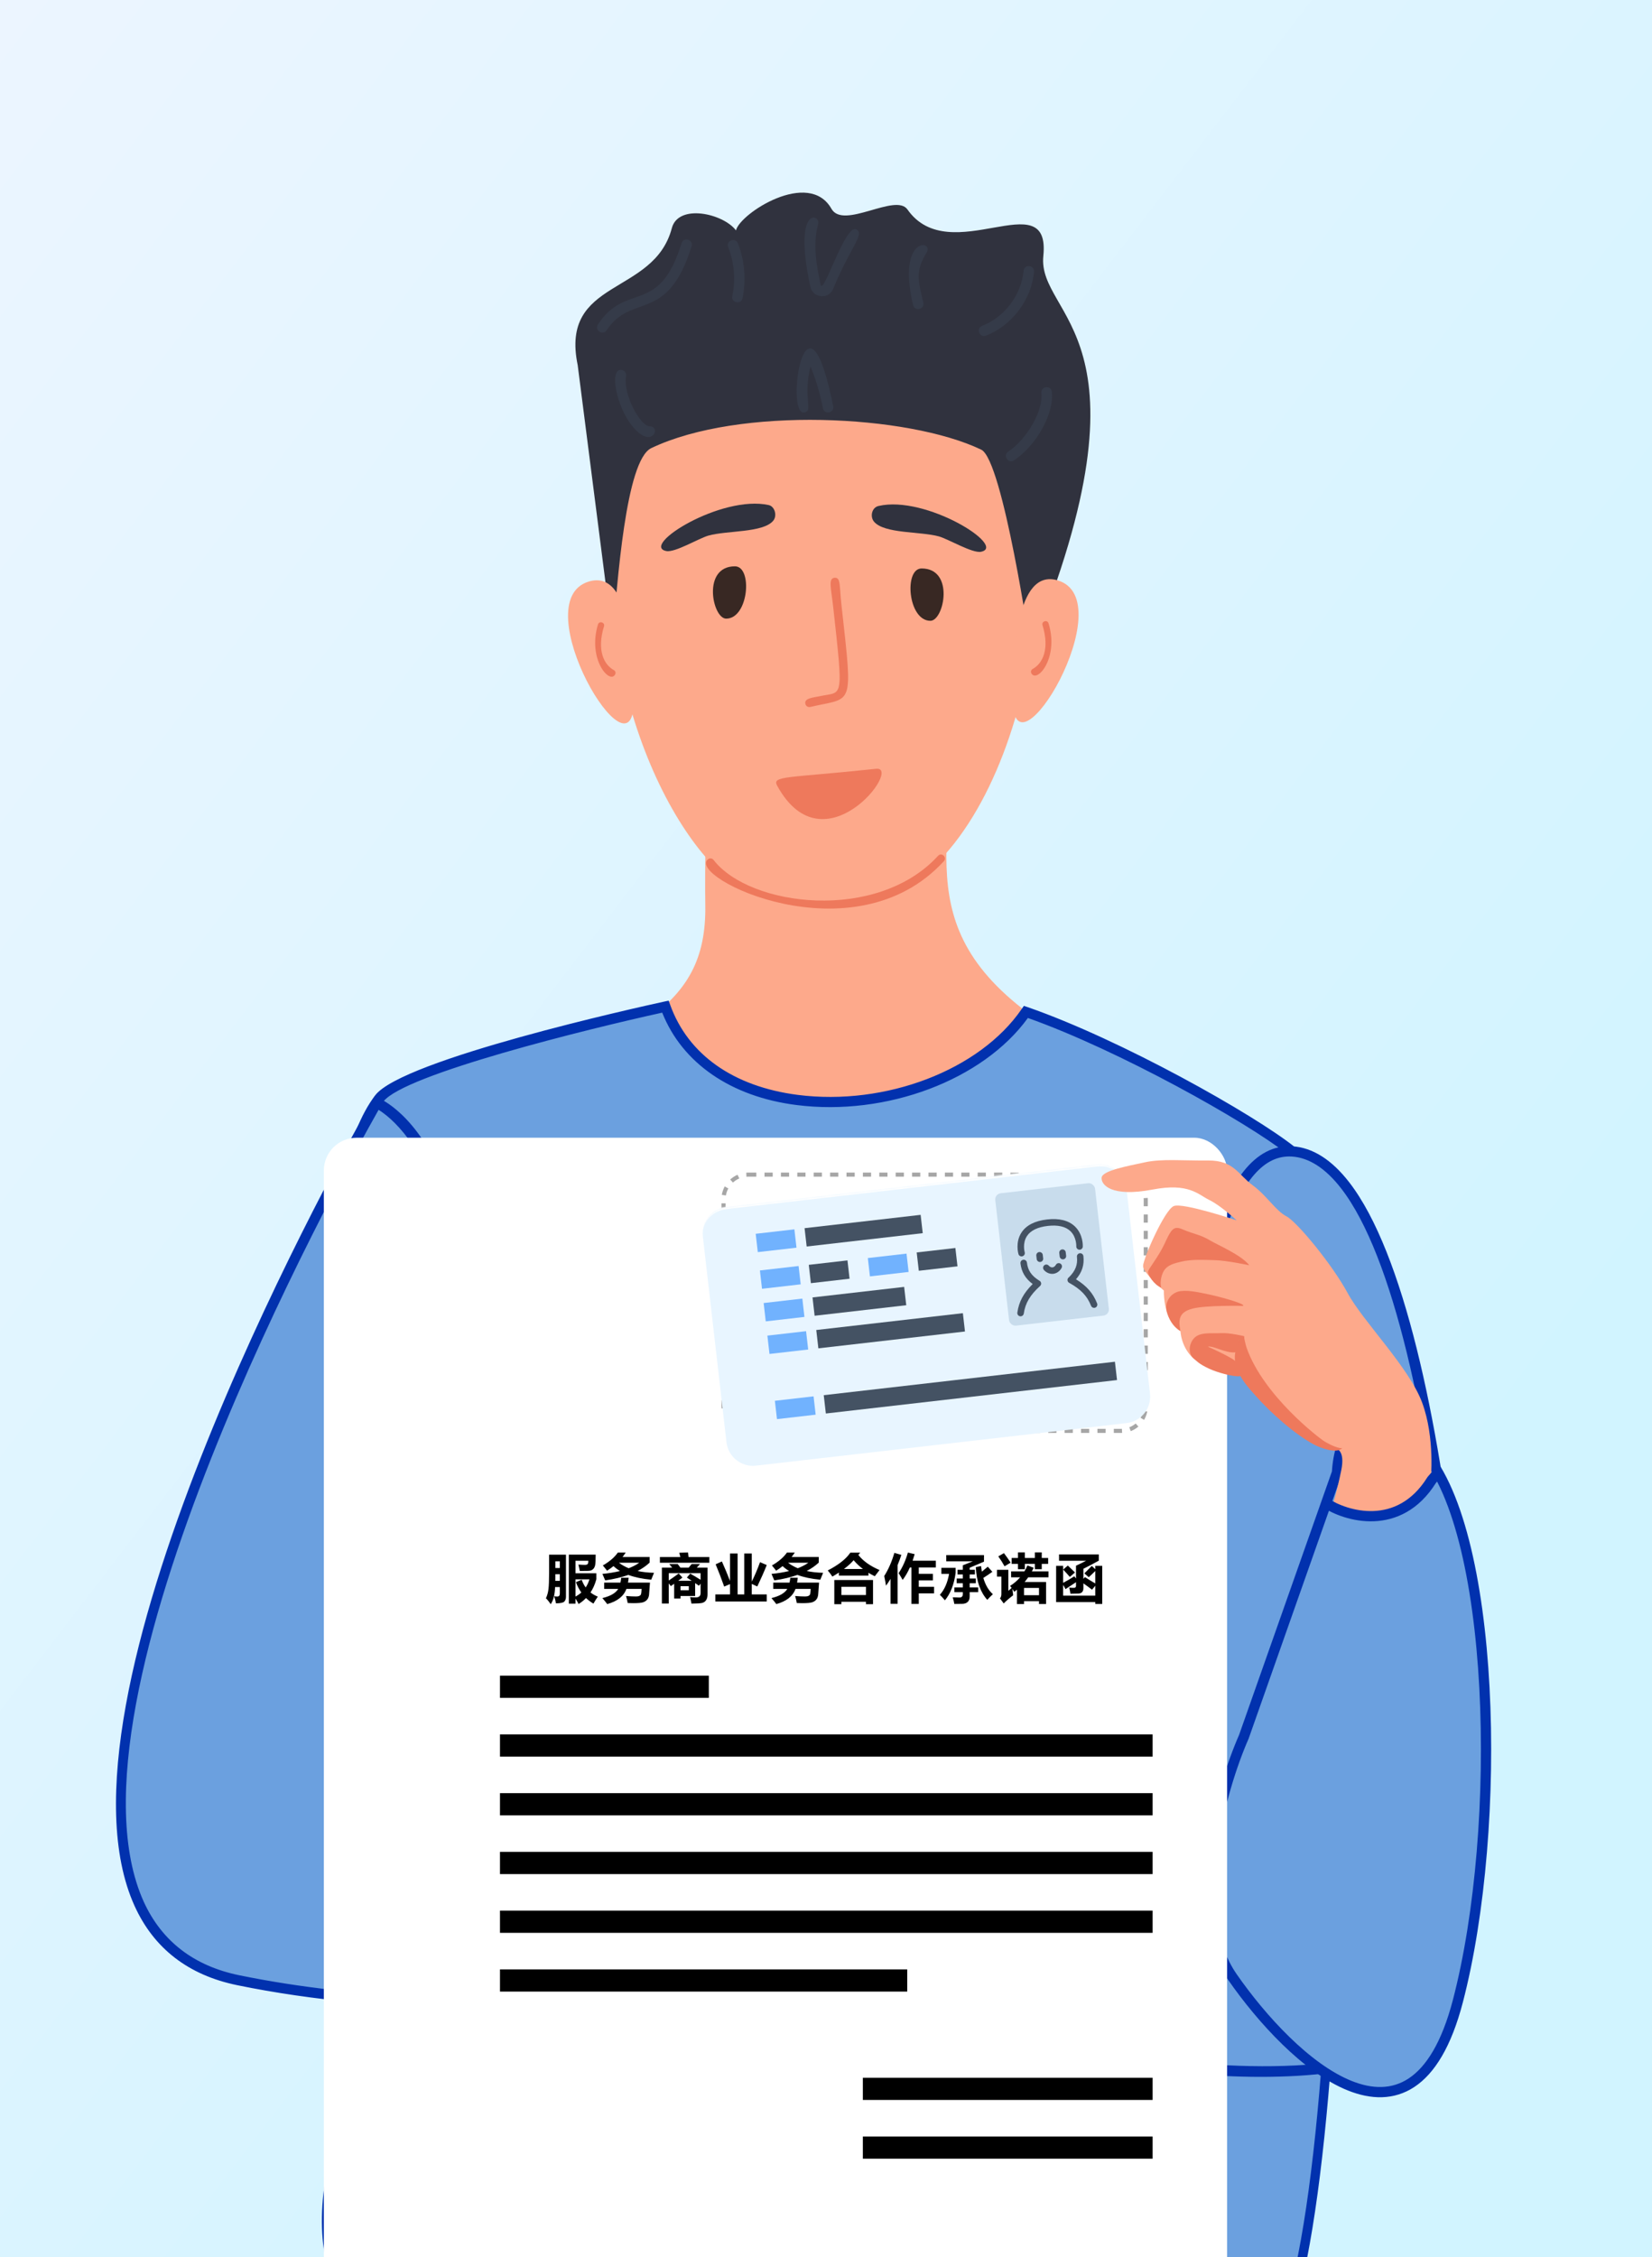 <svg width="806" height="1101" viewBox="0 0 806 1101" fill="none" xmlns="http://www.w3.org/2000/svg">
<g clip-path="url(#clip0_5_188)">
<rect width="806" height="1101" fill="url(#paint0_linear_5_188)"/>
<path d="M463.462 373.527C462.763 430.132 444.043 472.098 548.025 521.059C486.125 606.291 425.124 637.816 425.124 637.816C425.124 637.816 294.734 579.013 249.907 540.144C305.068 499.976 345.103 495.18 344.105 441.323C343.855 428.383 344.454 375.575 344.804 374.526L463.462 373.527Z" fill="#FDA98B"/>
<path d="M482.681 180.231C432.312 109.787 313.454 127.573 299.627 235.737C285.899 343.001 337.765 427.484 367.916 435.777C395.222 443.271 422.178 446.569 444.992 431.131C504.945 390.513 528.107 243.83 482.681 180.231Z" fill="#FDA98B"/>
<path d="M327.781 111.286C318.995 144.56 273.02 135.567 281.855 178.133L298.878 311.177C301.224 284.198 305.267 224.546 317.747 218.601C360.578 198.167 442.895 202.164 478.737 219.35C489.32 224.446 502.848 317.022 502.848 317.022C566.245 162.895 505.943 155.051 509.038 124.825C512.732 88.654 463.462 131.72 442.745 102.193C436.954 93.95 411.496 112.185 405.655 101.844C394.623 82.359 360.977 104.142 359.08 112.385C352.84 104.142 330.976 99.196 327.781 111.286Z" fill="#30323E"/>
<path d="M375.055 246.378C351.892 241.282 312.156 266.213 325.086 268.811C329.329 269.66 341.11 262.516 345.652 261.267C354.738 258.719 372.309 259.968 377.251 254.022C379.298 251.574 378 247.028 375.055 246.378Z" fill="#30323E"/>
<path d="M426.422 254.472C431.414 260.417 448.985 259.168 458.07 261.666C462.613 262.915 474.444 270.01 478.637 269.16C491.516 266.512 451.681 241.432 428.618 246.828C425.323 247.577 424.375 252.024 426.422 254.472Z" fill="#30323E"/>
<path d="M287.396 283.649C307.863 277.603 309.161 320.519 309.211 341.852C309.311 383.869 255.148 293.141 287.396 283.649Z" fill="#FDA98B"/>
<path d="M291.739 304.632C292.338 302.683 295.283 303.583 294.684 305.531C291.09 317.322 294.684 324.266 299.527 326.914C300.275 327.314 300.525 328.263 300.126 329.012C297.43 334.008 286.597 321.518 291.739 304.632Z" fill="#EE795C"/>
<path d="M515.977 283.099C495.51 277.054 494.212 319.97 494.162 341.303C494.062 383.269 548.225 292.592 515.977 283.099Z" fill="#FDA98B"/>
<path d="M511.584 304.082C510.985 302.134 508.039 303.033 508.638 304.982C512.233 316.772 508.638 323.717 503.796 326.365C503.047 326.764 502.798 327.713 503.197 328.463C505.943 333.409 516.775 320.919 511.584 304.082Z" fill="#EE795C"/>
<path d="M354.288 301.784C347.599 301.784 342.357 276.255 358.581 276.255C367.317 276.305 365.27 301.784 354.288 301.784Z" fill="#382823"/>
<path d="M453.927 302.833C460.616 302.833 465.858 277.304 449.634 277.304C440.948 277.304 442.945 302.833 453.927 302.833Z" fill="#382823"/>
<path d="M345.452 419.141C346.301 418.491 347.499 418.641 348.148 419.49C365.77 442.322 427.819 450.066 457.671 417.492C459.368 415.593 462.214 418.191 460.516 420.09C416.488 468.201 334.42 427.684 345.452 419.141Z" fill="#EE795C"/>
<path d="M392.926 343.351C392.227 340.503 397.069 340.253 400.064 339.604C411.146 337.156 411.645 342.552 406.504 296.039C405.505 286.946 403.958 282.1 407.203 281.85C410.248 281.65 409.449 285.247 410.597 295.589C416.188 346.099 416.288 339.904 395.422 344.85C394.323 345.15 393.175 344.5 392.926 343.351Z" fill="#EE795C"/>
<path d="M379.198 383.319C376.452 378.323 383.641 379.672 427.47 375.026C440.599 373.627 401.961 424.786 379.198 383.319Z" fill="#EE795C"/>
<path d="M210.321 2348.3C213.266 2348.8 216.112 2346.9 216.86 2344C328.18 1907.45 213.716 2112.39 378.998 1442.72C555.663 2389.17 542.733 2332.11 549.722 2332.21L653.005 2333.76C663.838 2333.91 632.289 1126.18 591.005 1021.46L194.397 1022.71C127.755 1225.65 108.486 2246.23 107.038 2325.92C106.988 2332.16 104.193 2330.96 210.321 2348.3Z" fill="#3D4A61"/>
<path d="M211.22 2350.9C210.77 2350.9 210.371 2350.85 209.922 2350.8L179.321 2345.8C104.392 2333.61 104.392 2333.61 104.592 2326.42C106.589 2213.76 125.908 1223.55 192.051 1022.01L192.6 1020.31L592.703 1019.01L593.352 1020.61C617.962 1083.06 636.881 1524.21 643.82 1710.96C654.303 1992.04 661.591 2325.92 655.252 2335.11L654.503 2336.21L652.955 2336.31L549.672 2334.76C549.373 2335.06 548.025 2335.81 546.527 2335.06C542.085 2332.96 542.085 2332.96 476.89 1982.14C453.528 1856.39 421.829 1685.83 378.649 1454.56C290.741 1812.18 284.301 1914.75 278.561 2005.37C273.769 2081.41 269.625 2147.06 219.207 2344.65C218.358 2348.35 214.964 2350.9 211.22 2350.9ZM196.244 1025.26C129.602 1233.64 110.383 2281.4 109.584 2326.02C109.584 2326.87 109.534 2327.37 109.584 2327.52C111.132 2329.62 129.901 2332.66 180.12 2340.86L210.72 2345.85C212.418 2346.15 214.015 2345.05 214.414 2343.41C264.683 2146.26 268.827 2080.81 273.619 2005.03C279.409 1913.25 285.999 1809.28 376.602 1442.12L379.348 1430.93L381.444 1442.27C425.673 1679.29 458.021 1853.4 481.782 1981.19C533.548 2259.62 544.93 2321.02 548.574 2329.87C548.923 2329.77 549.323 2329.72 549.722 2329.72L651.308 2331.26C655.351 2307.58 650.509 2022.26 638.678 1706.76C624.152 1319.67 606.181 1071.52 589.308 1024.01L196.244 1025.26Z" fill="#323D4D"/>
<path d="M324.686 491.083C348.498 557.23 463.312 548.088 500.602 493.681C545.279 509.169 610.424 545.64 630.442 561.677C664.337 646.259 661.342 1155.15 610.873 1153C475.642 1147.36 130.45 1242.08 161.5 1061.98C190.603 893.062 133.895 603.244 185.112 535.847C198.241 518.611 324.686 491.083 324.686 491.083Z" fill="#6BA0DF"/>
<path d="M320.193 1175.49C257.744 1175.49 204.181 1166.54 176.526 1136.92C159.453 1118.63 153.563 1093.25 159.004 1061.53C172.083 985.738 167.84 887.117 163.746 791.693C158.705 673.837 154.362 572.068 183.065 534.299C196.394 516.813 311.058 491.433 324.087 488.585L326.234 488.135L326.982 490.184C335.718 514.464 357.833 530.052 389.182 534.099C432.063 539.594 478.038 522.008 498.455 492.232L499.553 490.683L501.35 491.283C546.777 507.02 611.872 543.641 631.889 559.678L632.389 560.078L632.638 560.678C664.437 640.014 664.337 1088.81 622.355 1148.16C618.811 1153.15 614.867 1155.7 610.674 1155.45C577.028 1154.05 529.605 1158.95 479.386 1164.15C426.521 1169.69 370.462 1175.49 320.193 1175.49ZM323.089 493.981C286.698 501.974 197.192 524.057 187.059 537.346C159.453 573.667 163.946 679.483 168.738 791.493C172.832 887.167 177.025 986.088 163.896 1062.38C158.655 1092.9 163.946 1116.18 180.12 1133.47C228.392 1185.13 361.477 1171.34 478.887 1159.2C529.305 1154 576.878 1149.06 610.923 1150.46C613.319 1150.56 615.815 1148.81 618.311 1145.26C659.744 1086.61 659.595 643.561 628.295 563.126C608.228 547.288 545.978 512.366 501.5 496.579C479.586 526.855 432.462 544.64 388.583 539.045C356.635 534.998 332.873 518.611 323.089 493.981Z" fill="#0131AE"/>
<path d="M484.777 863.186C452.729 864.435 279.359 865.185 277.912 833.16C276.464 801.236 273.619 675.536 305.317 681.331C582.968 731.841 496.908 618.431 501.201 850.746C501.35 858.34 493.263 862.837 484.777 863.186Z" fill="#BCBEC0"/>
<path d="M290.741 772.159C290.441 772.159 290.142 772.109 289.842 772.009C288.545 771.509 287.946 770.061 288.445 768.762C292.289 758.969 300.875 755.872 311.757 751.975C320.293 748.877 330.926 745.08 342.657 736.837C346.501 734.139 350.345 731.042 353.989 728.094C363.623 720.35 373.607 712.307 385.937 709.159C387.285 708.809 388.633 709.609 388.982 710.958C389.332 712.307 388.533 713.656 387.185 714.005C375.903 716.903 366.768 724.247 357.134 732.041C353.39 735.038 349.496 738.186 345.552 740.984C333.272 749.627 322.29 753.574 313.454 756.771C303.021 760.518 296.132 763.016 293.087 770.66C292.688 771.559 291.739 772.159 290.741 772.159Z" fill="#004243"/>
<path d="M327.432 797.339C326.683 797.339 325.934 796.989 325.435 796.34C324.636 795.24 324.836 793.642 325.934 792.842C342.058 780.852 358.781 768.462 377.151 759.319C397.019 749.377 407.752 741.283 416.388 734.789C427.819 726.196 435.357 720.5 454.376 718.951C455.774 718.851 456.972 719.851 457.072 721.25C457.172 722.648 456.173 723.847 454.776 723.947C437.154 725.396 430.814 730.142 419.383 738.785C410.597 745.43 399.665 753.674 379.398 763.766C361.377 772.758 344.903 784.999 328.929 796.839C328.48 797.189 327.981 797.339 327.432 797.339Z" fill="#004243"/>
<path d="M340.211 832.311C339.862 832.311 339.562 832.261 339.213 832.111C337.965 831.562 337.366 830.113 337.915 828.814C344.105 814.275 352.342 812.826 362.725 810.978C370.462 809.629 380.047 807.93 392.477 800.486L425.723 780.602C426.871 779.903 428.418 780.252 429.167 781.451C429.866 782.651 429.467 784.149 428.319 784.899L395.072 804.783C381.844 812.677 371.71 814.475 363.623 815.924C353.34 817.723 347.649 818.722 342.507 830.812C342.108 831.761 341.16 832.311 340.211 832.311Z" fill="#004243"/>
<path d="M441.148 815.774C440.898 815.774 440.649 815.724 440.399 815.674C439.101 815.274 438.352 813.876 438.752 812.527C441.497 803.784 450.483 802.685 458.42 801.735C462.913 801.186 467.156 800.686 469.951 798.987C472.148 797.639 473.945 795.54 475.842 793.342C478.238 790.594 480.684 787.746 484.228 786.048C485.476 785.448 486.974 785.998 487.573 787.247C488.172 788.496 487.623 789.995 486.375 790.594C483.779 791.843 481.732 794.191 479.586 796.639C477.489 799.037 475.392 801.485 472.497 803.234C468.753 805.532 463.761 806.132 458.969 806.681C450.433 807.68 445.141 808.68 443.494 813.976C443.194 815.075 442.246 815.774 441.148 815.774Z" fill="#004243"/>
<path d="M304.818 723.648C304.519 723.648 304.269 723.598 303.97 723.498C302.672 723.048 301.973 721.599 302.472 720.3C306.116 710.008 309.61 709.259 315.002 708.909C319.594 708.61 325.934 708.21 337.815 696.569C338.813 695.62 340.361 695.62 341.359 696.619C342.308 697.618 342.308 699.167 341.309 700.166C328.13 713.106 320.443 713.606 315.351 713.905C311.408 714.155 309.96 714.255 307.214 721.999C306.815 722.998 305.866 723.648 304.818 723.648Z" fill="#004243"/>
<path d="M575.281 914.595C577.378 918.592 585.464 921.14 587.861 920.54C592.902 919.291 590.956 910.598 590.057 901.755C588.06 882.621 585.015 876.925 565.796 866.134C563.051 864.585 561.952 866.234 562.402 869.131C563.4 876.176 575.181 914.395 575.281 914.595Z" fill="#EE795C"/>
<path d="M556.861 844.801C570.539 850.946 570.439 853.644 577.378 865.984C587.112 883.27 597.495 886.767 601.638 893.062C610.823 906.801 587.761 915.145 575.381 889.166C552.368 901.056 534.796 851.246 499.354 873.578C490.967 878.874 504.046 888.766 518.722 892.263C524.164 893.562 544.381 896.859 546.228 904.753C547.376 909.649 542.783 914.845 529.904 911.847C479.186 899.957 467.605 912.847 454.277 914.895C434.708 917.843 384.589 899.257 398.617 871.13C403.958 860.388 418.135 859.04 428.219 855.293C525.412 818.922 474.893 807.83 556.861 844.801Z" fill="#FDA98B"/>
<path d="M116.223 966.004C232.286 989.785 406.154 977.595 468.903 918.842C477.639 910.648 458.021 863.086 456.373 858.09C367.018 857.141 259.092 836.907 170.236 835.858L213.366 794.191C259.591 568.821 183.764 537.996 183.764 537.996C185.112 535.847 -44.517 933.03 116.223 966.004Z" fill="#6BA0DF"/>
<path d="M237.028 979.793C194.497 979.793 152.365 975.946 115.724 968.402C91.912 963.506 75.09 950.516 65.655 929.733C20.278 829.613 158.854 577.065 180.22 539.195C180.17 539.145 182.915 534.598 182.915 534.598L184.962 535.797C190.653 538.295 261.089 574.167 215.812 794.691L215.662 795.44L176.326 833.46C219.107 834.359 266.68 839.505 312.705 844.451C361.327 849.697 411.596 855.143 456.373 855.592H458.17L458.719 857.291C458.919 857.94 459.418 859.239 460.117 861.088C473.645 897.059 476.74 914.845 470.55 920.64C427.719 960.808 331.375 979.793 237.028 979.793ZM116.722 963.556C233.434 987.487 406.104 974.248 467.206 917.043C469.602 914.795 471.249 904.803 455.475 862.886C455.125 861.987 454.875 861.238 454.626 860.588C410.048 859.989 360.328 854.643 312.206 849.447C264.084 844.251 214.364 838.906 170.236 838.356L164.146 838.306L211.07 792.942C251.704 594.001 195.994 548.387 184.712 541.393C164.096 577.864 25.67 829.513 70.148 927.735C78.933 946.919 94.558 959.01 116.722 963.556Z" fill="#0131AE"/>
<path d="M241.67 844.951C249.408 851.096 257.944 856.142 267.029 859.989C272.021 862.137 266.73 869.581 239.324 847.898C237.427 846.35 239.724 843.402 241.67 844.951Z" fill="#EE795C"/>
<path d="M247.361 827.615C256.596 836.058 267.079 842.902 278.561 847.898C280.807 848.898 279.309 852.345 277.063 851.346C240.323 835.308 242.369 823.018 247.361 827.615Z" fill="#EE795C"/>
<path d="M260.34 817.872C265.931 825.566 274.467 831.162 283.752 833.21C286.198 833.76 285.35 837.407 282.954 836.857C272.77 834.609 263.435 828.514 257.295 820.071C255.847 818.072 258.892 815.874 260.34 817.872Z" fill="#EE795C"/>
<path d="M283.303 819.571C282.205 817.323 285.599 815.674 286.648 817.922C290.641 825.916 300.226 833.61 309.96 836.507C312.356 837.257 311.258 840.804 308.912 840.105C298.029 836.857 287.596 828.314 283.303 819.571Z" fill="#EE795C"/>
<path d="M711.011 970.9C695.386 1050.89 411.346 997.529 319.395 918.792C313.903 914.096 346.75 849.297 351.942 849.147C386.935 848.198 517.524 846.1 579.124 873.178C577.577 868.032 561.004 557.48 630.441 561.677C704.721 566.173 725.288 897.709 711.011 970.9Z" fill="#6BA0DF"/>
<path d="M615.166 1013.12C518.922 1013.12 378.549 972.749 317.747 920.69C315.8 919.042 315.301 915.794 319.045 905.203C323.887 891.564 344.853 846.849 351.842 846.649C399.814 845.35 516.226 845.001 576.329 869.281C574.232 835.408 565.147 623.877 606.73 571.419C613.569 562.776 621.556 558.629 630.491 559.179C640.375 559.778 649.71 565.674 658.296 576.765C711.361 645.36 726.786 903.054 713.407 971.4C710.462 986.388 698.781 997.579 678.664 1004.57C661.891 1010.42 639.976 1013.12 615.166 1013.12ZM321.242 917.143C395.372 980.293 597.994 1027.46 677.066 999.877C695.387 993.482 705.969 983.59 708.565 970.451C721.444 904.553 705.57 646.01 654.403 579.812C646.765 569.92 638.628 564.674 630.242 564.175C623.453 563.775 617.462 566.673 611.921 573.018C568.392 623.028 579.624 862.986 581.521 872.579L582.469 877.275L578.126 875.476C520.27 850.097 401.362 850.346 352.441 851.645C345.552 856.542 319.944 910.448 321.242 917.143Z" fill="#0131AE"/>
<path d="M357.283 144.41C358.931 136.516 358.232 128.073 355.287 120.579C354.039 117.431 358.781 115.533 360.029 118.73C363.324 127.124 364.122 136.616 362.275 145.459C361.576 148.756 356.585 147.707 357.283 144.41Z" fill="#353B49"/>
<path d="M395.372 139.913C386.686 99.845 400.563 104.292 399.166 109.338C396.47 119.13 398.367 129.672 400.364 138.814C401.612 144.61 412.294 109.338 417.686 111.886C422.228 114.034 414.89 120.429 406.504 140.913C404.357 146.208 396.62 145.459 395.372 139.913Z" fill="#353B49"/>
<path d="M479.186 158.948C490.169 154.652 498.305 143.86 499.404 132.12C499.703 128.722 504.795 129.222 504.495 132.619C503.197 146.258 493.763 158.798 481.033 163.744C477.888 164.943 476.041 160.147 479.186 158.948Z" fill="#353B49"/>
<path d="M445.491 148.806C437.504 114.883 455.874 117.032 452.08 123.227C446.589 132.17 447.837 136.416 450.483 147.607C451.232 150.955 446.29 152.104 445.491 148.806Z" fill="#353B49"/>
<path d="M491.916 220.299C501.201 214.104 509.038 200.215 508.09 191.722C507.69 188.375 512.782 187.725 513.181 191.122C514.379 201.564 505.793 217.202 494.761 224.546C491.966 226.444 489.12 222.198 491.916 220.299Z" fill="#353B49"/>
<path d="M308.612 208.009C300.525 198.217 297.031 179.232 303.42 180.481C304.818 180.731 305.717 182.08 305.467 183.479C303.82 192.122 312.406 207.959 316.998 207.959C322.739 207.959 318.197 219.65 308.612 208.009Z" fill="#353B49"/>
<path d="M406.504 198.167C407.153 201.464 402.161 202.463 401.512 199.166C399.715 190.073 397.368 183.429 395.422 178.732C391.528 194.82 397.119 200.565 392.277 201.214C382.892 202.613 393.325 132.269 406.504 198.167Z" fill="#353B49"/>
<path d="M291.739 158.249C305.717 137.116 321.491 154.402 332.523 118.63C333.522 115.383 338.414 116.932 337.415 120.129C325.684 158.099 308.213 142.611 295.982 161.096C294.135 163.894 289.842 161.096 291.739 158.249Z" fill="#353B49"/>
<path d="M601.35 964.524C578.778 932.084 595.624 872.805 606.869 847.22L652.32 718.245C653.184 701.667 662.414 675.983 692.424 705.871C729.936 743.231 733.473 891.261 711.27 976.234C689.068 1061.21 629.564 1005.07 601.35 964.524Z" fill="#6BA0DF" stroke="#005F5B"/>
<path d="M601.35 964.524C578.778 932.084 595.624 872.805 606.869 847.22L652.32 718.245C653.184 701.667 662.414 675.983 692.424 705.871C729.936 743.231 733.473 891.261 711.27 976.234C689.068 1061.21 629.564 1005.07 601.35 964.524Z" stroke="#0131AE" stroke-width="5"/>
<g filter="url(#filter0_d_5_188)">
<rect x="183" y="520" width="440.699" height="598" rx="16" fill="white"/>
</g>
<path d="M290.959 767.46V770.38C290.299 772.8 289.347 774.95 288.103 776.829C289.144 777.65 290.333 778.327 291.67 778.86C290.993 779.825 290.282 780.959 289.537 782.263C288.208 781.501 287.002 780.595 285.919 779.546C284.853 780.646 283.646 781.619 282.301 782.466C281.852 781.569 281.344 780.684 280.777 779.812V782.288H277.527V758.37H290.629C290.629 760.968 290.544 762.665 290.375 763.461C290.214 764.248 289.918 764.87 289.486 765.327C289.055 765.776 288.538 766.063 287.938 766.19C287.337 766.309 285.644 766.351 282.859 766.317C282.707 765.319 282.487 764.286 282.199 763.22C283.663 763.321 284.747 763.372 285.449 763.372C285.932 763.372 286.317 763.271 286.604 763.067C286.901 762.856 287.049 762.289 287.049 761.366H280.777V767.46H290.959ZM283.799 770.634C284.298 772.039 284.95 773.287 285.754 774.379C286.524 773.219 287.133 771.903 287.582 770.431H280.777V778.822C281.835 778.264 282.783 777.608 283.621 776.854C282.572 775.365 281.691 773.681 280.98 771.802L283.799 770.634ZM268.691 782.542C267.98 781.459 267.202 780.494 266.355 779.647C266.99 778.31 267.405 776.812 267.6 775.153C267.803 773.494 267.904 770.795 267.904 767.054V758.396H276.131V778.911C276.131 779.859 275.881 780.625 275.382 781.209C274.882 781.793 273.507 782.102 271.256 782.136C271.036 780.9 270.74 779.749 270.367 778.683C270.926 778.767 271.442 778.81 271.916 778.81C272.729 778.81 273.135 778.319 273.135 777.337V774.188H270.824C270.706 777.887 269.995 780.672 268.691 782.542ZM273.135 761.646H270.951V764.896H273.135V761.646ZM270.926 771.167H273.135V767.917H270.951C270.951 769.093 270.943 770.177 270.926 771.167ZM316.961 759.513V762.255C315.336 763.795 313.381 765.158 311.096 766.343C313.499 766.876 316.165 767.172 319.094 767.231C318.569 768.484 318.112 769.61 317.723 770.608C313.389 770.202 309.67 769.424 306.563 768.272C303.288 769.432 299.526 770.321 295.277 770.938C294.922 770.041 294.465 768.983 293.906 767.765C297.063 767.468 299.924 766.999 302.488 766.355C301.295 765.636 300.241 764.84 299.327 763.969C298.337 764.773 297.283 765.522 296.166 766.216C295.59 765.437 294.905 764.582 294.109 763.651C297.393 761.772 299.839 759.674 301.447 757.354H305.281C304.799 758.099 304.283 758.819 303.732 759.513H316.961ZM306.741 765.01C308.696 764.257 310.41 763.364 311.883 762.331H301.993C303.381 763.397 304.964 764.29 306.741 765.01ZM303.098 769.644H306.729C306.644 770.456 306.53 771.252 306.386 772.03H317.113L316.682 777.819C316.597 778.784 316.313 779.58 315.831 780.206C315.349 780.832 314.688 781.294 313.851 781.59C313.013 781.895 311.371 782.047 308.925 782.047C308.078 782.047 307.186 782.026 306.246 781.983C306.094 780.985 305.823 779.842 305.434 778.556C307.304 778.708 308.938 778.784 310.334 778.784C311.062 778.784 311.629 778.674 312.035 778.454C312.441 778.234 312.691 777.925 312.784 777.527C312.886 777.13 312.966 776.321 313.025 775.103H305.611C304.316 778.674 301.202 781.137 296.268 782.491C295.607 781.594 294.812 780.621 293.881 779.571C297.774 778.64 300.355 777.151 301.625 775.103H294.77V772.03H302.704C302.865 771.285 302.996 770.49 303.098 769.644ZM321.965 759.538H331.943L331.41 757.456L335.676 757.304L335.93 759.538H346.086V762.331H321.965V759.538ZM322.93 764.718H327.957L326.51 762.94H330.648L331.981 764.718H336.019C336.653 763.956 337.132 763.364 337.453 762.94H341.566C341.025 763.55 340.487 764.142 339.954 764.718H345.197V777.769C345.197 778.945 344.965 779.88 344.499 780.574C344.042 781.277 343.403 781.725 342.582 781.92C341.77 782.123 340.026 782.237 337.352 782.263C337.115 780.909 336.895 779.851 336.691 779.089C337.656 779.19 338.596 779.241 339.51 779.241C341.05 779.241 341.82 778.53 341.82 777.108V772.525L341.008 773.554L339.154 772.259V778.556H332.02V779.774H328.922V772.576L327.297 773.731C327.271 773.689 326.933 773.245 326.281 772.398V782.237H322.93V764.718ZM331.131 767.562L332.959 769.567C332.282 770.092 331.601 770.608 330.915 771.116H337.479L335.117 769.567L336.768 767.638C338.494 768.611 340.178 769.614 341.82 770.646V767.409H326.281V771.002C328.059 769.8 329.675 768.653 331.131 767.562ZM336.057 775.763V773.757H332.02V775.763H336.057ZM356.168 757.812H359.875V777.769H363.125V757.812H366.781V771.535C368.161 768.793 369.507 765.632 370.818 762.052L374.094 763.448C372.807 766.664 371.267 770.151 369.473 773.909L366.781 772.652V777.769H374.094V781.247H349.008V777.769H356.168V772.741L353.324 773.96C351.936 770.016 350.548 766.394 349.16 763.093L352.207 761.696C353.671 764.98 354.992 768.146 356.168 771.192V757.812ZM399.461 759.513V762.255C397.836 763.795 395.881 765.158 393.596 766.343C395.999 766.876 398.665 767.172 401.594 767.231C401.069 768.484 400.612 769.61 400.223 770.608C395.889 770.202 392.17 769.424 389.063 768.272C385.788 769.432 382.026 770.321 377.777 770.938C377.422 770.041 376.965 768.983 376.406 767.765C379.563 767.468 382.424 766.999 384.988 766.355C383.795 765.636 382.741 764.84 381.827 763.969C380.837 764.773 379.783 765.522 378.666 766.216C378.09 765.437 377.405 764.582 376.609 763.651C379.893 761.772 382.339 759.674 383.947 757.354H387.781C387.299 758.099 386.783 758.819 386.232 759.513H399.461ZM389.241 765.01C391.196 764.257 392.91 763.364 394.383 762.331H384.493C385.881 763.397 387.464 764.29 389.241 765.01ZM385.598 769.644H389.229C389.144 770.456 389.03 771.252 388.886 772.03H399.613L399.182 777.819C399.097 778.784 398.813 779.58 398.331 780.206C397.849 780.832 397.188 781.294 396.351 781.59C395.513 781.895 393.871 782.047 391.425 782.047C390.578 782.047 389.686 782.026 388.746 781.983C388.594 780.985 388.323 779.842 387.934 778.556C389.804 778.708 391.438 778.784 392.834 778.784C393.562 778.784 394.129 778.674 394.535 778.454C394.941 778.234 395.191 777.925 395.284 777.527C395.386 777.13 395.466 776.321 395.525 775.103H388.111C386.816 778.674 383.702 781.137 378.768 782.491C378.107 781.594 377.312 780.621 376.381 779.571C380.274 778.64 382.855 777.151 384.125 775.103H377.27V772.03H385.204C385.365 771.285 385.496 770.49 385.598 769.644ZM407.055 782.542V770.761H425.945V782.542H422.492V781.374H410.508V782.542H407.055ZM419.699 757.405L418.785 758.522C421.104 761.485 424.549 763.939 429.119 765.886C428.222 767.02 427.452 768.027 426.809 768.907C425.725 768.399 424.693 767.841 423.711 767.231V768.628H409.289V767.13C408.307 767.773 407.249 768.425 406.115 769.085C405.421 768.035 404.668 767.037 403.855 766.089C409.12 763.381 412.793 760.486 414.875 757.405H419.699ZM422.492 774.062H410.508V778.073H422.492V774.062ZM416.475 761.087C415.29 762.492 413.715 763.922 411.752 765.378H421.02C419.344 764.108 417.829 762.678 416.475 761.087ZM455.146 770.938H448.266V774.062H455.73V777.261H448.266V782.39H444.686V764.616H443.937C442.896 766.944 441.715 768.975 440.395 770.71C439.904 769.779 439.252 768.679 438.439 767.409C440.369 764.515 441.876 761.163 442.959 757.354L446.26 758.142C445.938 759.259 445.6 760.325 445.244 761.341H456.594V764.616H448.266V767.739H455.146V770.938ZM436.357 757.507L439.76 758.497C439.218 760.198 438.609 761.849 437.932 763.448V782.364H434.479V770.215C433.785 771.349 433.048 772.453 432.27 773.528C432.083 772.225 431.796 770.651 431.406 768.806C433.454 765.573 435.105 761.806 436.357 757.507ZM465.635 774.366H469.748V772.31H466.752V770.024H469.748V768.044H467.158V765.759H469.748V763.575L474.623 761.646H461.674V758.599H480.082V761.798L473.1 764.769V765.759H475.639V768.044H473.1V770.024H476.096V772.31H473.1V774.366H477.264V776.651H473.1V778.733C473.1 779.944 472.778 780.849 472.135 781.45C471.5 782.051 470.603 782.36 469.443 782.377C468.292 782.402 467.014 782.415 465.609 782.415C465.44 781.433 465.178 780.358 464.822 779.19C466.185 779.258 467.285 779.292 468.123 779.292C469.206 779.292 469.748 778.733 469.748 777.616V776.651H465.635V774.366ZM481.936 764.261L484.17 766.749C482.604 767.883 481.136 768.878 479.765 769.732C480.772 773.186 482.325 775.83 484.424 777.667C483.391 778.615 482.477 779.537 481.682 780.435C478.262 776.592 476.4 771.269 476.096 764.464L478.66 763.956C478.762 764.904 478.889 765.81 479.041 766.673C479.938 765.962 480.903 765.158 481.936 764.261ZM466.244 764.819V767.282C465.482 772.919 463.739 777.379 461.014 780.663C460.337 779.817 459.516 778.92 458.551 777.972C460.802 775.45 462.3 772.047 463.045 767.765H459.287V764.819H466.244ZM496.664 757.278H500.016V759.995H504.916V757.278H508.268V759.995H511.391V762.89H508.268V765.479H504.916V762.89H500.016V765.479H496.664V762.89H493.566V759.995H496.664V757.278ZM489.809 757.634C490.977 759.157 492.068 760.706 493.084 762.28C492.305 762.771 491.315 763.364 490.113 764.058C489.165 762.331 488.15 760.723 487.066 759.233L489.809 757.634ZM496.156 782.466V775.483C495.742 775.83 495.318 776.169 494.887 776.499C494.582 776.025 494.269 775.564 493.947 775.115C494.015 775.894 494.142 776.922 494.328 778.2C492.415 779.639 490.875 780.968 489.707 782.187L487.879 779.698C488.336 779.224 488.564 778.513 488.564 777.565V769.085H486.406V765.784H491.967V776.017C492.576 775.509 493.114 775.043 493.579 774.62C493.325 774.282 493.067 773.951 492.805 773.63C494.692 772.445 496.326 771.049 497.705 769.44H493.312V766.546H499.8C500.35 765.632 500.837 764.667 501.26 763.651L504.332 764.769C504.044 765.378 503.744 765.97 503.431 766.546H511.543V769.44H501.653C501.103 770.236 500.519 770.998 499.901 771.726H510.375V782.44H506.922V781.069H499.609V782.466H496.156ZM506.922 774.62H499.609V778.175H506.922V774.62ZM529.344 769.339C530.495 770.101 532.171 771.133 534.371 772.437V766.368C533.322 767.418 532.264 768.425 531.197 769.39L529.064 767.511C530.656 765.937 531.857 764.726 532.67 763.88L534.371 765.479V763.854H537.773V782.415H534.371V781.526H515.277V763.854H518.68V772.132C520.576 771.15 522.404 770.084 524.164 768.933L524.977 770.024V763.778C526.94 762.864 528.582 762.06 529.902 761.366H516.699V758.269H536.098V761.315C533.423 762.805 530.918 764.125 528.582 765.276V770.177L529.344 769.339ZM526.195 777.362C525.332 777.396 524.02 777.422 522.26 777.438C522.141 776.524 521.947 775.534 521.676 774.468C522.454 774.535 523.225 774.569 523.986 774.569C524.646 774.569 524.977 774.239 524.977 773.579V771.827C523.555 772.775 521.845 773.901 519.848 775.204C519.695 774.832 519.306 774.138 518.68 773.122V778.378H534.371V773.554L532.797 775.483C531.697 774.62 530.292 773.588 528.582 772.386V774.671C528.582 776.364 527.786 777.261 526.195 777.362ZM520.99 763.702C522.209 764.836 523.377 765.962 524.494 767.079L521.955 769.237C520.753 767.849 519.67 766.656 518.705 765.657L520.99 763.702Z" fill="black"/>
<rect x="243.933" y="817.408" width="101.896" height="10.826" fill="black"/>
<rect x="243.933" y="846.066" width="318.424" height="10.826" fill="black"/>
<rect x="243.933" y="874.724" width="318.424" height="10.826" fill="black"/>
<rect x="243.933" y="903.382" width="318.424" height="10.826" fill="black"/>
<rect x="243.933" y="932.04" width="318.424" height="10.826" fill="black"/>
<rect x="243.933" y="960.699" width="198.696" height="10.826" fill="black"/>
<rect x="420.977" y="1013.56" width="141.38" height="10.826" fill="black"/>
<rect x="420.977" y="1042.22" width="141.38" height="10.826" fill="black"/>
<rect x="352" y="572" width="208" height="127" rx="13" fill="white"/>
<rect x="353" y="573" width="206" height="125" rx="12" stroke="black" stroke-opacity="0.35" stroke-width="2" stroke-dasharray="4 4"/>
<g filter="url(#filter1_d_5_188)">
<mask id="path-58-inside-1_5_188" fill="white">
<path d="M347.918 596.195C347.098 589.063 352.217 582.616 359.349 581.797L540.161 561.032C547.294 560.213 553.74 565.331 554.559 572.464L566.083 672.805C566.902 679.937 561.784 686.384 554.651 687.203L373.839 707.968C366.706 708.787 360.26 703.669 359.441 696.536L347.918 596.195Z"/>
</mask>
<path d="M347.918 596.195C347.098 589.063 352.217 582.616 359.349 581.797L540.161 561.032C547.294 560.213 553.74 565.331 554.559 572.464L566.083 672.805C566.902 679.937 561.784 686.384 554.651 687.203L373.839 707.968C366.706 708.787 360.26 703.669 359.441 696.536L347.918 596.195Z" fill="#E8F5FF"/>
<path d="M347.918 596.195C347.035 588.514 352.547 581.572 360.229 580.69L539.053 560.153C546.735 559.271 553.677 564.783 554.559 572.464C553.803 565.88 547.408 561.207 540.275 562.026L359.464 582.791C352.331 583.61 347.161 589.611 347.918 596.195ZM567.566 685.72L360.924 709.451L567.566 685.72ZM360.924 709.451L346.434 583.28L360.924 709.451ZM553.076 559.549L567.566 685.72L553.076 559.549Z" fill="white" mask="url(#path-58-inside-1_5_188)"/>
</g>
<rect x="485.245" y="582.438" width="49" height="65" rx="3" transform="rotate(-6.551 485.245 582.438)" fill="#C8DCEC"/>
<rect x="368.7" y="601.861" width="19" height="9" transform="rotate(-6.551 368.7 601.861)" fill="#71B2FE"/>
<rect x="370.753" y="619.744" width="19" height="9" transform="rotate(-6.551 370.753 619.744)" fill="#71B2FE"/>
<rect x="372.579" y="635.639" width="19" height="9" transform="rotate(-6.551 372.579 635.639)" fill="#71B2FE"/>
<rect x="374.404" y="651.535" width="19" height="9" transform="rotate(-6.551 374.404 651.535)" fill="#71B2FE"/>
<rect x="378.055" y="683.326" width="19" height="9" transform="rotate(-6.551 378.055 683.326)" fill="#71B2FE"/>
<rect x="423.407" y="613.697" width="19" height="9" transform="rotate(-6.551 423.407 613.697)" fill="#71B2FE"/>
<rect x="392.543" y="599.123" width="57" height="9" transform="rotate(-6.551 392.543 599.123)" fill="#445263"/>
<rect x="394.597" y="617.006" width="19" height="9" transform="rotate(-6.551 394.597 617.006)" fill="#445263"/>
<rect x="396.422" y="632.901" width="45" height="9" transform="rotate(-6.551 396.422 632.901)" fill="#445263"/>
<rect x="398.248" y="648.797" width="72" height="9" transform="rotate(-6.551 398.248 648.797)" fill="#445263"/>
<rect x="401.898" y="680.588" width="143" height="9" transform="rotate(-6.551 401.898 680.588)" fill="#445263"/>
<rect x="447.25" y="610.959" width="19" height="9" transform="rotate(-6.551 447.25 610.959)" fill="#445263"/>
<path d="M507.068 624.724C507.057 624.716 507.048 624.707 507.037 624.7C503.267 622.364 501.472 619.736 501.033 615.913C500.933 615.043 500.146 614.418 499.276 614.518C498.405 614.618 497.781 615.405 497.881 616.275C498.363 620.476 500.274 623.72 503.846 626.367C499.378 630.779 497.105 635.037 496.361 640.308C496.238 641.175 496.842 641.978 497.71 642.101C497.847 642.12 497.982 642.121 498.114 642.106C498.814 642.026 499.399 641.482 499.502 640.752C500.212 635.727 502.586 631.713 507.442 627.329C508.092 626.741 508.143 625.738 507.556 625.088C507.414 624.931 507.247 624.81 507.068 624.724Z" fill="#445263"/>
<path d="M535.269 635.834C533.338 630.891 530.202 627.288 524.965 624.056C527.919 620.66 529.075 617.026 528.584 612.749C528.484 611.879 527.697 611.254 526.827 611.354C525.956 611.454 525.332 612.241 525.432 613.111C525.871 616.932 524.663 620.011 521.524 623.08C521.321 623.216 521.143 623.394 521.017 623.623C520.593 624.389 520.87 625.354 521.636 625.779C527.345 628.94 530.439 632.188 532.314 636.989C532.582 637.674 533.273 638.068 533.972 637.988C534.104 637.973 534.238 637.94 534.369 637.889C535.185 637.57 535.588 636.651 535.269 635.834Z" fill="#445263"/>
<path d="M498.863 612.821C499.701 612.575 500.182 611.695 499.939 610.855C499.926 610.812 498.708 606.473 501.071 602.924C502.857 600.239 506.261 598.592 511.187 598.026C516.118 597.46 519.815 598.294 522.179 600.507C525.299 603.428 525.12 607.926 525.117 607.966C525.069 608.84 525.738 609.589 526.613 609.638C526.705 609.643 526.796 609.64 526.884 609.63C527.637 609.544 528.241 608.925 528.285 608.143C528.299 607.901 528.568 602.172 524.378 598.22C521.304 595.32 516.744 594.194 510.825 594.874C504.908 595.554 500.73 597.682 498.406 601.202C495.237 606.003 496.827 611.523 496.897 611.755C497.146 612.593 498.028 613.069 498.863 612.821Z" fill="#445263"/>
<path d="M507.003 610.773C506.133 610.872 505.509 611.659 505.608 612.529L505.802 614.21C505.901 615.081 506.688 615.705 507.558 615.605C508.429 615.505 509.053 614.719 508.953 613.848L508.76 612.167C508.66 611.297 507.874 610.673 507.003 610.773Z" fill="#445263"/>
<path d="M518.21 609.486C517.339 609.585 516.715 610.372 516.815 611.242L517.008 612.923C517.108 613.794 517.894 614.418 518.765 614.318C519.636 614.218 520.26 613.432 520.16 612.561L519.967 610.88C519.867 610.01 519.081 609.386 518.21 609.486Z" fill="#445263"/>
<path d="M517.258 616.346C516.481 615.954 515.532 616.268 515.131 617.038C515.126 617.048 514.559 618.113 513.522 618.232C512.513 618.348 511.78 617.506 511.731 617.448C511.184 616.773 510.195 616.662 509.513 617.203C508.827 617.748 508.711 618.746 509.255 619.432C509.926 620.277 511.655 621.64 513.883 621.384C516.102 621.129 517.497 619.42 517.972 618.449C518.354 617.669 518.033 616.737 517.258 616.346Z" fill="#445263"/>
<path d="M698.04 722.239C698.04 722.239 700.261 701.421 693.835 684.157C687.409 666.893 664.954 644.591 657.524 630.802C650.09 617.014 632.859 596.047 627.623 593.326C622.386 590.607 618.108 583.263 611.11 578.137C604.112 573.01 601.923 565.981 589.419 566.109C576.919 566.234 566.902 565.174 558.583 566.991C550.269 568.807 537.786 571.013 537.475 574.48C537.164 577.947 542.165 584.127 562.362 580.282C580.104 576.905 584.447 582.67 590.032 585.385C595.616 588.102 603.332 595.301 603.332 595.301C603.332 595.301 577.195 586.552 572.697 588.331C568.2 590.11 557.677 614.13 557.711 617.594C557.745 621.06 567.839 629.548 567.839 629.548C567.839 629.548 567.616 635.516 569.76 641.386C571.903 647.256 575.933 649.296 575.933 649.296C575.933 649.296 576.178 657.783 583.008 663.261C584.961 664.825 587.527 663.734 588.92 664.069C590.313 664.4 603.022 667.738 603.022 667.738C603.022 667.738 617.957 681.231 630.871 695.123C644.286 709.553 652.04 706.754 652.04 706.754C652.04 706.754 656.379 707.489 654.394 717.212C652.408 726.935 650.429 733.566 650.429 733.566C654.779 738.673 658.534 740.858 671.144 741.062C690.981 741.388 698.04 722.239 698.04 722.239Z" fill="#FDA98B"/>
<path d="M589.364 656.965C591.667 655.996 601.555 662.113 604.49 658.72C605.068 657.544 607.839 652.913 606.852 651.766C606.852 651.766 599.888 650.103 595.897 650.316C591.673 650.542 587.211 649.884 584.041 651.623C580.304 653.765 578.977 660.016 582.477 662.755C583.917 663.88 584.559 665.177 589.995 667.704C594.007 669.569 601.508 671.586 604.618 671.369C606.912 671.209 604.745 666.864 602.685 663.964C601.817 662.741 591.808 657.937 589.364 656.965Z" fill="#EE795C"/>
<path d="M606.527 637.036C607.743 635.786 592.415 631.972 590.746 631.641C586.52 630.807 580.745 629.265 576.131 629.803C571.391 630.354 568.008 634.968 569.265 639.805C570.207 643.423 572.403 647.316 575.928 649.305C574.725 643.311 575.503 640.005 581.856 638.354C588.475 636.63 606.527 637.036 606.527 637.036Z" fill="#EE795C"/>
<path d="M590.48 605.159C585.948 602.427 583.421 602.247 578.471 600.316C576.175 599.419 574.198 598.156 572.263 599.726C570.659 601.026 568.955 605.092 568.022 607.051C565.019 613.361 560.287 618.949 560.112 620.362C559.929 621.849 563.011 626.729 566.528 628.126C565.772 625.142 566.795 620.957 568.476 619.035C570.394 616.84 573.367 616.189 576.095 615.505C581.272 614.211 587.389 614.592 592.9 614.734C598.562 614.879 609.511 617.216 609.511 617.216C605.811 612.289 593.696 607.098 590.48 605.159Z" fill="#EE795C"/>
<path d="M603.911 654.02C604.122 653.908 604.322 653.832 604.512 653.777C604.533 653.747 604.548 653.714 604.572 653.683L603.911 654.02Z" fill="#E8A878"/>
<path d="M646.269 703.179C643.805 701.746 616.346 680.78 608.175 657.36C607.589 655.68 606.849 651.763 606.849 651.763C596.031 663.829 608.04 675.681 612.876 681.161C619.924 689.144 631.616 699.614 641.171 704.715C644.196 706.328 652.029 709.272 654.83 706.48C652.033 706.412 648.433 704.435 646.269 703.179Z" fill="#EE795C"/>
<path d="M646.5 733C656.5 739.667 682.5 747.6 698.5 722L701.5 718.5" stroke="#0131AE" stroke-width="5"/>
</g>
<defs>
<filter id="filter0_d_5_188" x="123" y="520" width="510.699" height="668" filterUnits="userSpaceOnUse" color-interpolation-filters="sRGB">
<feFlood flood-opacity="0" result="BackgroundImageFix"/>
<feColorMatrix in="SourceAlpha" type="matrix" values="0 0 0 0 0 0 0 0 0 0 0 0 0 0 0 0 0 0 127 0" result="hardAlpha"/>
<feOffset dx="-25" dy="35"/>
<feGaussianBlur stdDeviation="17.5"/>
<feComposite in2="hardAlpha" operator="out"/>
<feColorMatrix type="matrix" values="0 0 0 0 0.062 0 0 0 0 0.346 0 0 0 0 0.679 0 0 0 0.25 0"/>
<feBlend mode="normal" in2="BackgroundImageFix" result="effect1_dropShadow_5_188"/>
<feBlend mode="normal" in="SourceGraphic" in2="effect1_dropShadow_5_188" result="shape"/>
</filter>
<filter id="filter1_d_5_188" x="337.832" y="560.946" width="228.337" height="159.108" filterUnits="userSpaceOnUse" color-interpolation-filters="sRGB">
<feFlood flood-opacity="0" result="BackgroundImageFix"/>
<feColorMatrix in="SourceAlpha" type="matrix" values="0 0 0 0 0 0 0 0 0 0 0 0 0 0 0 0 0 0 127 0" result="hardAlpha"/>
<feOffset dx="-5" dy="7"/>
<feGaussianBlur stdDeviation="2.5"/>
<feComposite in2="hardAlpha" operator="out"/>
<feColorMatrix type="matrix" values="0 0 0 0 0.118 0 0 0 0 0.261 0 0 0 0 0.429 0 0 0 0.2 0"/>
<feBlend mode="normal" in2="BackgroundImageFix" result="effect1_dropShadow_5_188"/>
<feBlend mode="normal" in="SourceGraphic" in2="effect1_dropShadow_5_188" result="shape"/>
</filter>
<linearGradient id="paint0_linear_5_188" x1="0" y1="0" x2="806" y2="618" gradientUnits="userSpaceOnUse">
<stop stop-color="#ECF5FF"/>
<stop offset="1" stop-color="#D1F4FF"/>
</linearGradient>
<clipPath id="clip0_5_188">
<rect width="806" height="1101" fill="white"/>
</clipPath>
</defs>
</svg>
